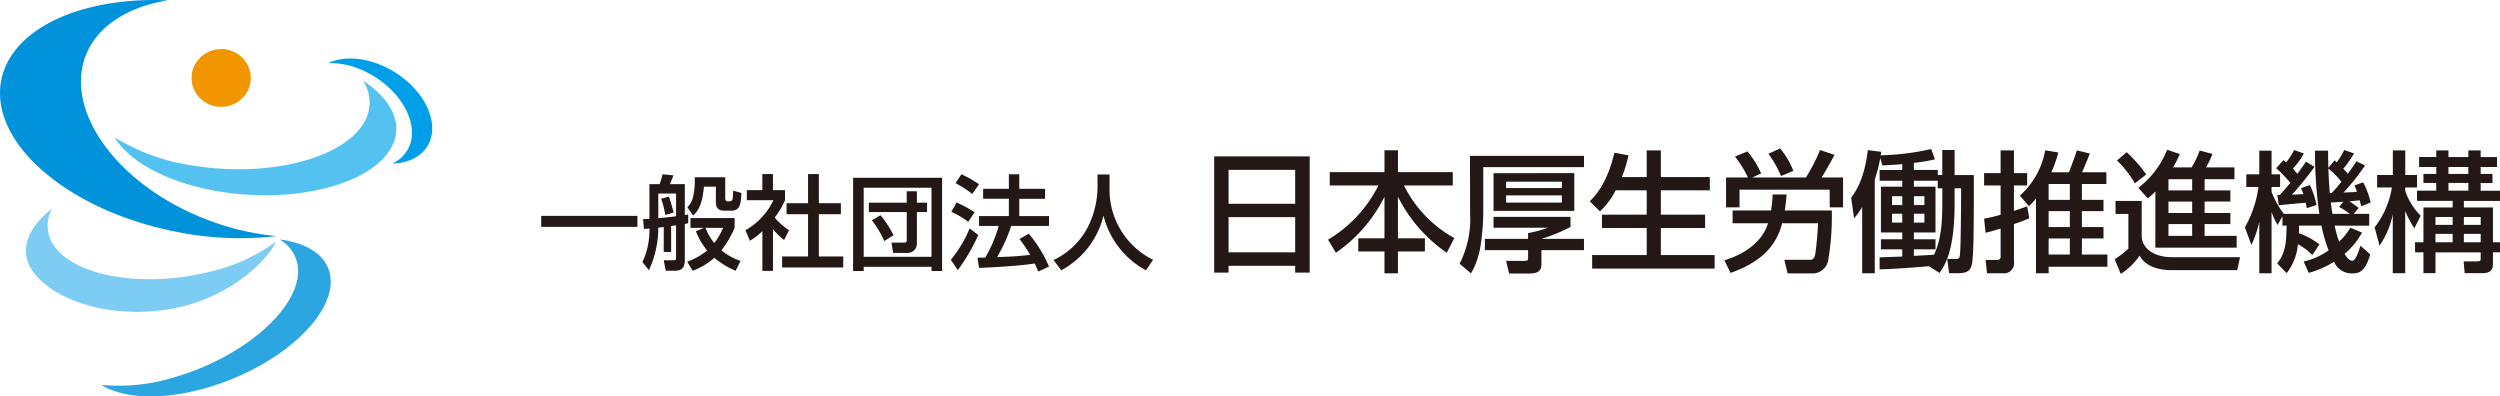 <svg id="レイヤー_1" data-name="レイヤー 1" xmlns="http://www.w3.org/2000/svg" viewBox="0 0 357.363 56.668">
  <defs>
    <style>
      .cls-1 {
        fill: #231815;
      }

      .cls-2 {
        fill: #f29600;
      }

      .cls-3 {
        fill: #7dccf3;
      }

      .cls-4 {
        fill: #54c2f0;
      }

      .cls-5 {
        fill: #009fe8;
      }

      .cls-6 {
        fill: #2ca6e0;
      }

      .cls-7 {
        fill: #0092db;
      }
    </style>
  </defs>
  <title>ai-logo</title>
  <g>
    <g>
      <path class="cls-1" d="M379.363,282.41h13.753v1.575H379.363Z" transform="translate(-302 -251.557)"/>
      <path class="cls-1" d="M396.878,284.014c-.428.043-.6.072-.779.087a14.349,14.349,0,0,1-1.339,6.075l-.927-1.148a10.748,10.748,0,0,0,1-4.81c-.118.015-.662.059-.78.074l-.133-1.411c.4-.015.6-.015.912-.044v-4.957h1.455a8.487,8.487,0,0,0,.413-1.411l1.573.16c-.089.221-.337.838-.5,1.251h2.118v4.412c.175-.029.322-.044.485-.074v1.251c-.207.044-.324.074-.485.1v5.19c0,1.221-.619,1.5-1.428,1.5h-1.295l-.293-1.5h1.381c.324,0,.383-.029.383-.351v-4.633c-.177.014-.28.029-.705.088v3.706h-1.059Zm1.764-4.795H396.1v3.529c1.764-.177,1.969-.192,2.543-.28Zm-1.03.44a22.043,22.043,0,0,1,.677,2.28l-1.19.352a13.438,13.438,0,0,0-.59-2.323Zm5,4.47H400.7v-1.4h6.309v1.4a13.932,13.932,0,0,1-1.882,3.207,8.375,8.375,0,0,0,2.735,1.514l-.705,1.413a11.854,11.854,0,0,1-3.045-1.853,9.993,9.993,0,0,1-3.089,1.853l-.795-1.3a9.4,9.4,0,0,0,2.854-1.6,9.775,9.775,0,0,1-1.6-2.751Zm-1.295-7.235h4.352v3.03c0,.236.118.411.354.411h.294a.424.424,0,0,0,.412-.382c.029-.162.074-.956.074-1.148l1.176.339c-.059,1.764-.294,2.529-1.457,2.529h-.969c-.6,0-1.221-.133-1.221-1.236v-2.2h-1.706c-.265,2.735-.853,3.455-1.546,4.131l-.823-1.175a3.039,3.039,0,0,0,.779-1.354,10.1,10.1,0,0,0,.28-2.06Zm1.529,7.235a8.515,8.515,0,0,0,1.251,2.177,9.263,9.263,0,0,0,1.265-2.177Z" transform="translate(-302 -251.557)"/>
      <path class="cls-1" d="M412.493,290.279h-1.516V284.6a9.255,9.255,0,0,1-1.779,1.367l-.647-1.5a9.6,9.6,0,0,0,4-4.294h-3.795v-1.442h2.219V276.44h1.516v2.293h1.721v1.442a11.6,11.6,0,0,1-1.484,2.485,10.159,10.159,0,0,0,2.057,1.809l-.705,1.4a10.565,10.565,0,0,1-1.588-1.545Zm5.014-13.839h1.545V280.6H422.2v1.573h-3.147v6.046h3.485v1.573H413.8V288.22h3.706v-6.046h-3.072V280.6h3.072Z" transform="translate(-302 -251.557)"/>
      <path class="cls-1" d="M423.946,276.969h12.721v13.325h-1.514v-.6h-9.693v.6h-1.514Zm1.514,11.295h9.693v-9.87h-9.693Zm.735-7.736h5.414V278.9h1.455v1.632h1.455v1.339h-1.455v4.559a1.326,1.326,0,0,1-1.484,1.28h-1.913l-.236-1.472H431.2c.355,0,.413-.118.413-.352v-4.016H426.2Zm2.206,5.485a14.347,14.347,0,0,0-1.764-2.954l1.222-.737a14.3,14.3,0,0,1,1.868,2.868Z" transform="translate(-302 -251.557)"/>
      <path class="cls-1" d="M441.842,285.146a26.532,26.532,0,0,1-2.927,5.016l-1-1.47a17.6,17.6,0,0,0,2.692-4.487Zm-3.1-4.647a18.059,18.059,0,0,1,2.572,1.4l-.911,1.367a12.378,12.378,0,0,0-2.412-1.426Zm.69-4.029a16.778,16.778,0,0,1,2.516,1.426l-.97,1.384a16.692,16.692,0,0,0-2.384-1.546Zm7.12,7.383a22.927,22.927,0,0,1-2.03,4.456c1.691-.059,2.352-.073,4.735-.309a18.89,18.89,0,0,0-1.528-2.279l1.337-.752a18.417,18.417,0,0,1,2.883,4.694l-1.529.705c-.192-.442-.324-.75-.516-1.148-2.132.353-6.324.573-7.956.632l-.221-1.455c.206,0,1-.029,1.119-.029a19,19,0,0,0,1.911-4.515h-2.809V282.44h4.265v-2.47h-3.677v-1.427h3.677V276.47H447.7v2.073h3.691v1.427H447.7v2.47h4.249v1.413Z" transform="translate(-302 -251.557)"/>
      <path class="cls-1" d="M458.885,276.5h1.72v1.81a11.187,11.187,0,0,0,6.221,10.384l-1.015,1.5a12.213,12.213,0,0,1-6.073-7.825,12.048,12.048,0,0,1-6.046,7.825l-1.087-1.47a10.637,10.637,0,0,0,4.985-4.883,13.166,13.166,0,0,0,1.3-5.471Z" transform="translate(-302 -251.557)"/>
      <path class="cls-1" d="M475.56,273.915h13.657v16.611h-2.079v-.973h-9.521v.973H475.56Zm11.579,1.927h-9.521v4.845h9.521Zm0,6.753h-9.521v5.032h9.521Z" transform="translate(-302 -251.557)"/>
      <path class="cls-1" d="M492.083,276.158h7.822v-3.124h1.926v3.124h7.838v1.908h-6.978a17.435,17.435,0,0,0,7.2,7.521l-1.086,2.1a21.429,21.429,0,0,1-6.977-8.007v5.948h3.854V287.5h-3.854v3.124h-1.926V287.5h-3.743v-1.871h3.743v-5.948a21.183,21.183,0,0,1-6.941,8.007l-1.123-1.871a18.9,18.9,0,0,0,7.2-7.746h-6.961Z" transform="translate(-302 -251.557)"/>
      <path class="cls-1" d="M512.127,273.839h16.3v1.608h-14.4v6.624a34.222,34.222,0,0,1-.355,4.377,11.382,11.382,0,0,1-1.4,4.19l-1.627-1.383a14.105,14.105,0,0,0,1.5-7.184Zm14.368,8.718V284a23.907,23.907,0,0,1-4.154,1.7h6.081v1.61h-6.081v1.964c0,1.234-.766,1.383-1.909,1.383h-2.711l-.431-1.814h2.582c.486,0,.559-.073.559-.429v-1.1h-6.171V285.7h6.171v-.823a19.149,19.149,0,0,0,2.863-.766h-7.8v-1.553Zm.543-6.248V281.7H515.494v-5.388Zm-9.748,1.216v.915h7.97v-.915Zm0,1.963v1.03h7.97v-1.03Z" transform="translate(-302 -251.557)"/>
      <path class="cls-1" d="M532.955,278.759a10.892,10.892,0,0,1-2.245,3.012l-1.459-1.44c.747-.748,2.488-2.526,3.519-6.941l2.018.375a19.615,19.615,0,0,1-.952,3.106h3.553v-3.817h2.021v3.817h7v1.89h-7v3.48h6.324v1.908H539.41v3.872H547.1v1.929h-17.51v-1.929h7.8v-3.872h-6.4v-1.908h6.4v-3.48Z" transform="translate(-302 -251.557)"/>
      <path class="cls-1" d="M548.489,288.769c2.805-.86,5.368-2.526,6.248-5.3h-5.072V281.64h5.5a18.665,18.665,0,0,0,.225-2.282h2c-.055.617-.112,1.292-.262,2.282h6.716a37.075,37.075,0,0,1-.5,7.053,2.27,2.27,0,0,1-2.115,1.945h-3.7l-.468-1.945H560.8c.337,0,.562-.244.674-.766.056-.3.3-2.17.41-4.454H556.74c-.656,2.6-2.321,5.333-7.372,7.092Zm3.367-11.843A14.59,14.59,0,0,0,550,273.933l1.8-.729a13.4,13.4,0,0,1,1.948,3.142l-1.273.58h7.671A24.415,24.415,0,0,0,562.165,273l2.057.693c-.3.636-1.346,2.489-1.851,3.236h3.085v4.264h-1.909v-2.526H550.659v2.526h-1.927v-4.264Zm4.6-4.154a11.3,11.3,0,0,1,1.89,3.2l-1.76.748a15.4,15.4,0,0,0-1.8-3.179Z" transform="translate(-302 -251.557)"/>
      <path class="cls-1" d="M577.717,289.611c-.523.055-4.9.411-7.035.447v-1.72c.206,0,2.826-.094,3.236-.112V287.2h-3.049v-1.44h3.049v-.975h-3.049v-6.547h3.049v-.842h-3.236V275.86h3.236v-.842c-1.553.131-2.075.149-2.844.186l-.3-1.064a19.837,19.837,0,0,1-.786,3.067V290.62h-1.8v-9.466a10.51,10.51,0,0,1-1.158,1.61l-.413-2.938c.637-.9,1.889-2.638,2.376-6.81l1.927.243a4.911,4.911,0,0,1-.094.5,35.77,35.77,0,0,0,7.223-.9l.542,1.477a24.194,24.194,0,0,1-3.012.5v1.011h3.424v.73h.636v-3.574H581.4v3.574h2.75c0,6.342,0,11.6-.282,12.76-.2.822-.541,1.271-2,1.271h-1.255l-.261-2.039h1.215c.28,0,.486,0,.562-.374.132-.787.167-3.255.207-9.728H581.4v2.264c0,6.772-1.459,8.849-2.151,9.841Zm-5.258-10.01v1.273h1.459V279.6Zm0,2.507v1.273h1.459v-1.273Zm7.185-3.629h-.654v-1.085h-3.407v.842h3.088v6.547h-3.088v.975h3.088v1.44h-3.088v.934c.45-.018,2.471-.13,2.881-.167.6-1.31,1.179-3.03,1.179-7.166Zm-4.06,1.122v1.273h1.5V279.6Zm0,2.507v1.273h1.5v-1.273Z" transform="translate(-302 -251.557)"/>
      <path class="cls-1" d="M585.617,282.819a24.035,24.035,0,0,0,2.359-.562v-4.191h-2.359v-1.757h2.359v-3.257h1.908v3.257h1.89v1.757h-1.89V281.7c.429-.131.8-.263,1.89-.656l.3,1.722c-.543.223-1.066.448-2.188.822v5.388a1.431,1.431,0,0,1-1.553,1.647h-2.3l-.206-1.908h1.665a.435.435,0,0,0,.486-.486v-4c-1.216.374-1.572.468-2.152.6Zm10.609-9.466a17.4,17.4,0,0,1-.992,2.826h2.507c.243-.638.823-2.115,1.142-3.126l1.852.449c-.131.355-.73,1.778-1.1,2.677h3.461v1.684h-3.5v2.264h3.087v1.608h-3.087v2.282h3.087v1.628h-3.087v2.3h3.647v1.739h-8.4v.936h-1.814v-10.7a6.182,6.182,0,0,1-1.009,1.1l-1.292-1.5a11.411,11.411,0,0,0,3.629-6.474Zm-1.385,4.509v2.264h3.031v-2.264Zm0,3.872v2.282h3.031v-2.282Zm0,3.911v2.3h3.031v-2.3Z" transform="translate(-302 -251.557)"/>
      <path class="cls-1" d="M604.406,280.275h3.741v5.014c0,1.571,1.5,3.03,4.342,3.03H622.2l-.392,1.851h-9.43c-1.309,0-3.555-.28-4.528-2.076a9.485,9.485,0,0,1-2.695,2.619l-.878-2.115a11.538,11.538,0,0,0,1.965-1.5v-4.959h-1.834ZM606,273.316a19.4,19.4,0,0,1,2.787,3.179l-1.61,1.273a15.606,15.606,0,0,0-2.563-3.275Zm4.1,5.613a11.271,11.271,0,0,1-1.085.991l-1.349-1.516a12.817,12.817,0,0,0,4.117-5.444l1.8.618a13.911,13.911,0,0,1-.954,1.908h2.638a11.61,11.61,0,0,0,1.16-2.413l1.833.486a12.71,12.71,0,0,1-.917,1.927h4.06v1.684h-4.266v1.608h3.685v1.592h-3.685V282h3.685v1.59h-3.685v1.684h4.584v1.685H610.094Zm1.87-1.759v1.608h3.388v-1.608Zm0,3.2V282h3.388v-1.626Zm0,3.216v1.684h3.388v-1.684Z" transform="translate(-302 -251.557)"/>
      <path class="cls-1" d="M632.531,288.019a7.845,7.845,0,0,0-2.058-1.553,7.646,7.646,0,0,1-1.61,4.135l-1.347-1.385c1.122-1.5,1.292-2.581,1.347-5.406h-.6V282.5l-.693,1.217a8.887,8.887,0,0,1-.86-1.89v8.792h-1.757v-7.39a14.256,14.256,0,0,1-1.124,3.33l-.935-2.507a16.035,16.035,0,0,0,1.947-5.762H623.1v-1.814h1.853v-3.386h1.757v3.386h1.216v1.814h-1.216v.674a11.826,11.826,0,0,0,1.759,3.161h5.07a60.8,60.8,0,0,1-.617-9.035h1.871c0,.86,0,1.347.036,2.45l.9-1.066c.167.169.222.206.3.282A12.04,12.04,0,0,0,637.1,273l1.4.486a15.084,15.084,0,0,1-1.535,2.188c.225.243.411.431.636.711a19.551,19.551,0,0,0,1.234-1.778l1.236.6A31.884,31.884,0,0,1,637,279.078c1.085-.039,1.4-.057,1.927-.112-.167-.413-.244-.6-.375-.9l1.254-.447a12.043,12.043,0,0,1,1.066,2.881l-1.348.541c-.131-.541-.167-.654-.225-.86-.486.076-1.028.112-1.477.149.392.243.486.319,1.346.954l-.729.842h2.227v1.684H635.73a16.9,16.9,0,0,0,.635,2.3,9.477,9.477,0,0,0,1.608-2l1.664.693a10.587,10.587,0,0,1-2.488,3.049c.206.374.637.973,1.105.973s.934-1.384,1.158-2.152l1.4,1.254c-.654,2.17-1.346,2.711-2.506,2.711a2.747,2.747,0,0,1-2.674-1.665,13.179,13.179,0,0,1-3.61,1.592l-.73-1.628a9.811,9.811,0,0,0,3.572-1.59,22.347,22.347,0,0,1-1.028-3.537h-3.2c0,.449,0,.693-.018,1.085a10.922,10.922,0,0,1,2.936,1.592Zm-4.64-8.6c.355-.376.766-.842,1.5-1.722a18.1,18.1,0,0,0-2.021-2.094l1.028-1.142c.17.131.3.225.394.3a10.283,10.283,0,0,0,1.14-1.759l1.4.5a10.04,10.04,0,0,1-1.572,2.152c.2.225.393.431.635.748.655-.879.917-1.271,1.234-1.739l1.215.748a45.525,45.525,0,0,1-3.216,3.966c.468-.019,1.177-.037,1.626-.074-.13-.355-.205-.562-.337-.842l1.273-.449a11.493,11.493,0,0,1,.936,2.844l-1.386.468a6.81,6.81,0,0,0-.149-.787c-.075,0-3.537.319-3.853.356l-.206-1.478Zm8.793-1.871a10.381,10.381,0,0,0-1.853-1.89c.019.842.113,2.488.207,3.5h.243A16.168,16.168,0,0,0,636.684,277.544Zm.28,2.844c-.225.018-1.684.112-1.777.112.075.673.188,1.4.225,1.627H637.9a11.261,11.261,0,0,0-1.534-.991Z" transform="translate(-302 -251.557)"/>
      <path class="cls-1" d="M641.441,284.053a12.51,12.51,0,0,0,2.471-5.7H641.8v-1.777h2.245v-3.518h1.778v3.518H647.5v1.777h-1.684v.487a9.271,9.271,0,0,0,2.206,3.553l-.9,1.8a14.174,14.174,0,0,1-1.309-2.487v8.9h-1.778v-8.418a12.209,12.209,0,0,1-1.89,4.489Zm8.812-11h1.741v.954h2.842v-.954h1.76v.954h2.339v1.422H656.6v.993h1.684v1.29H656.6v1.105h2.768v1.459H654.2v.936h4.154v4.975h1.009v1.441h-1.009v1.647c0,.748-.243,1.328-1.553,1.328h-2.488l-.149-1.683h1.8c.6,0,.636-.075.636-.5v-.787H650.14V290.6H648.42v-2.975h-1.2v-1.441h1.2v-4.975h4.172v-.936H647.5v-1.459h2.75v-1.105H648.42v-1.29h1.833v-.993H647.8v-1.422h2.45Zm-.112,9.523V283.7h2.451v-1.122Zm0,2.413v1.2h2.451v-1.2Zm1.853-9.561v.993h2.842v-.993Zm0,2.282v1.105h2.842v-1.105Zm2.206,4.865V283.7h2.4v-1.122Zm0,2.413v1.2h2.4v-1.2Z" transform="translate(-302 -251.557)"/>
    </g>
    <g>
      <ellipse class="cls-2" cx="31.613" cy="11.144" rx="4.235" ry="4.132"/>
      <path class="cls-3" d="M309.449,281.372a4.978,4.978,0,0,0,.1,5.034c2.837,4.648,12.954,6.419,22.6,3.956a25.619,25.619,0,0,0,9.334-4.278c-1.595,3.2-6.732,7.579-13.044,9.19-9.648,2.462-19.156-.664-21.99-5.311C304.752,287.182,306.065,284,309.449,281.372Z" transform="translate(-302 -251.557)"/>
      <path class="cls-4" d="M353.873,263.069a5.6,5.6,0,0,1,.358,5.656c-2.748,5.465-13.934,8.347-24.985,6.439a28.983,28.983,0,0,1-10.869-3.973c2.087,3.449,7.447,6.442,14.679,7.69,11.05,1.907,22.237-.976,24.984-6.439C359.684,269.17,357.915,265.724,353.873,263.069Z" transform="translate(-302 -251.557)"/>
      <path class="cls-5" d="M358.055,274.938a4.732,4.732,0,0,0,2.5-2.581c1.318-3.409-1.42-8.093-6.12-10.462a11.711,11.711,0,0,0-5.5-1.333c2.182-1.02,5.327-.854,8.4.7,4.7,2.368,7.44,7.053,6.119,10.462C362.663,273.763,360.594,274.875,358.055,274.938Z" transform="translate(-302 -251.557)"/>
      <path class="cls-6" d="M341.948,285.785a5.193,5.193,0,0,1,2.664,4.463c.056,5.543-7.84,12.358-17.636,15.219a26.6,26.6,0,0,1-10.513,1.1c3.146,1.974,8.763,2.27,15.174.4,9.8-2.861,17.691-9.674,17.635-15.218C349.238,288.432,346.35,286.333,341.948,285.785Z" transform="translate(-302 -251.557)"/>
      <path class="cls-7" d="M313.941,260.437c1.3-4.7,5.91-7.859,12.085-8.839-12.235-.517-22.241,3.915-23.814,11.274-1.893,8.86,9.15,18.6,24.665,21.753a46.014,46.014,0,0,0,14.679.683,37.021,37.021,0,0,1-9.621-2.222C319.371,278.4,311.763,268.3,313.941,260.437Z" transform="translate(-302 -251.557)"/>
    </g>
  </g>
</svg>
